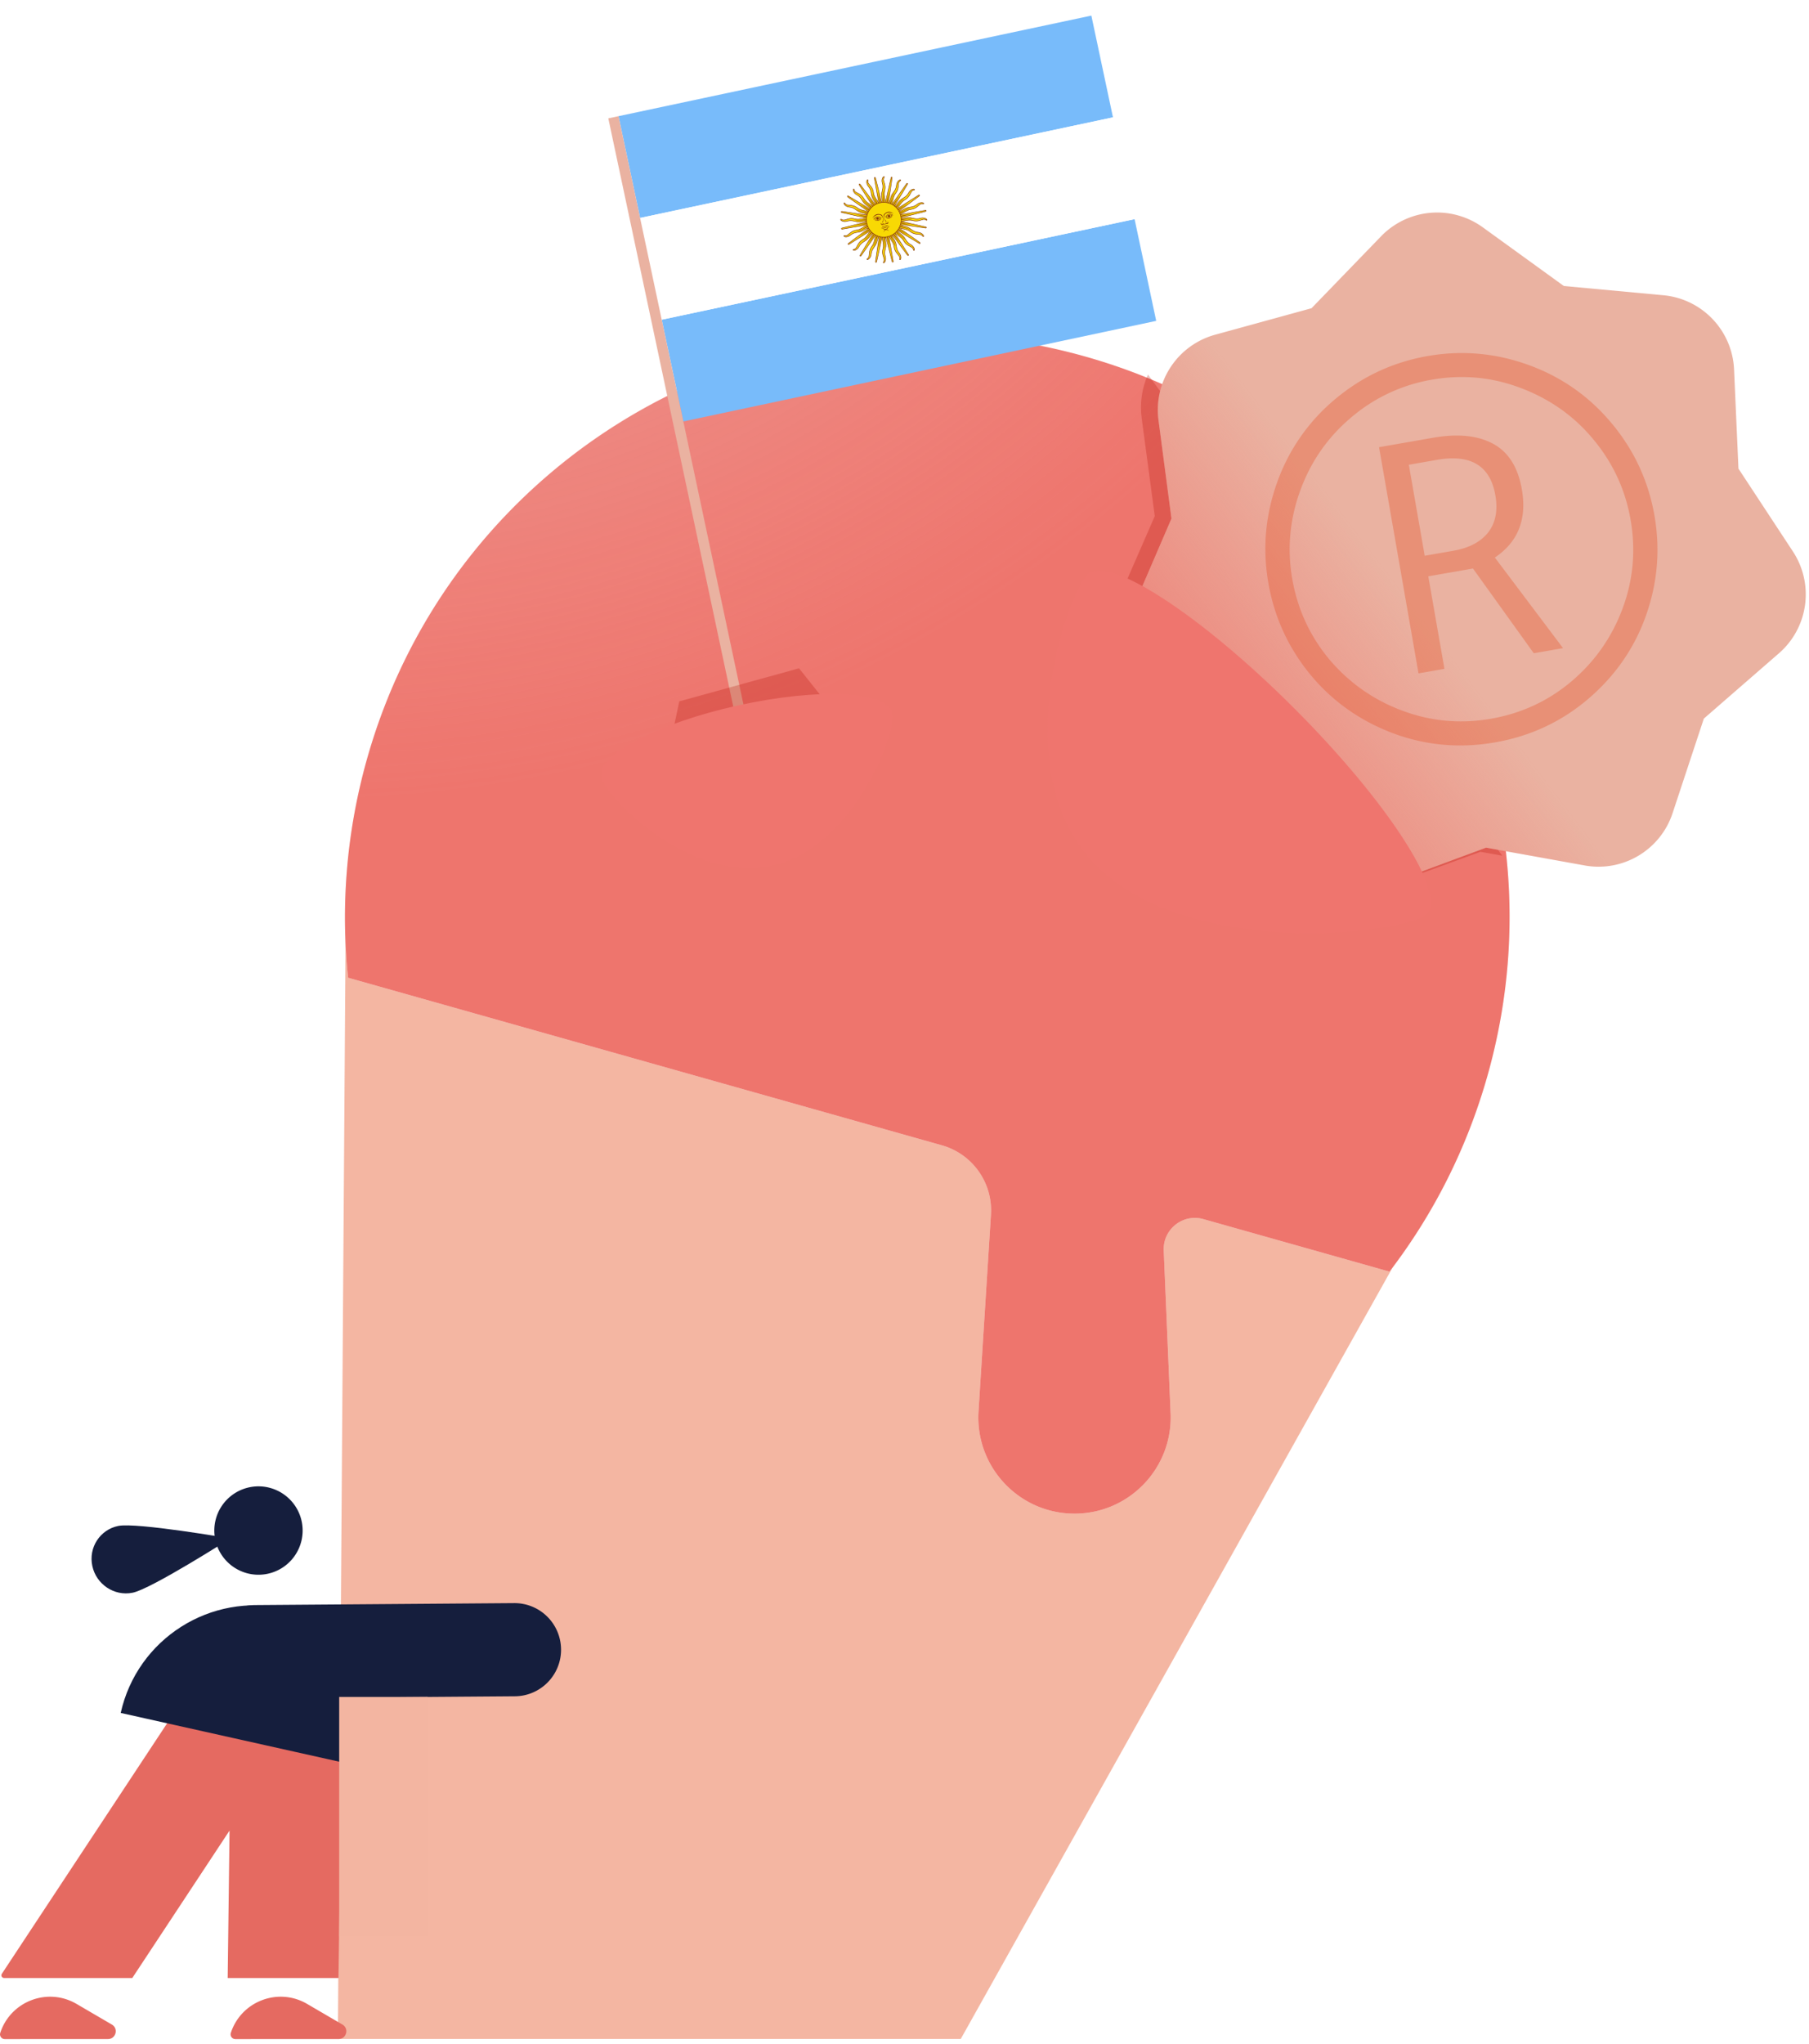 <svg xmlns="http://www.w3.org/2000/svg" xmlns:xlink="http://www.w3.org/1999/xlink" width="348" height="393" fill="none" xmlns:v="https://vecta.io/nano"><style><![CDATA[.B{fill:#f8d904}.C{stroke:#85340a}.D{stroke-width:.1}.E{fill:#85340a}.F{fill-rule:evenodd}.G{color-interpolation-filters:sRGB}]]></style><path opacity=".87" d="M184.817 392H64.997l1.494-213L275 231l-90.183 161z" fill="#f2ab94"/><g class="F"><use xlink:href="#F" fill="#fbe8e7"/><use xlink:href="#F" fill="url(#D)"/></g><g filter="url(#B)"><path d="M219.629 80.418l2.517 18.806L216 113.307 267.673 170l17.121-6.24 4.206.749L220.831 72c-1.139 2.571-1.598 5.463-1.202 8.418z" fill="#b70f02" fill-opacity=".26"/></g><g fill="#e56a61"><use xlink:href="#G"/><use xlink:href="#G" x="44.357"/><path d="M43.799 380.277l.358-28.343-18.711 28.343H.8c-.419 0-.681-.452-.449-.805h0l31.662-47.958c10.13-15.345 33.824-7.934 33.591 10.507l-.483 38.256H43.799z" class="F"/></g><g fill="#151e3d"><path d="M25.501 306.204c-3.523.714-6.993-1.618-7.741-5.143-.767-3.552 1.499-7.003 4.996-7.698 3.523-.715 21.558 2.405 21.558 2.405s-15.27 9.747-18.813 10.436zm29.287 3.056c-14.255-3.18-28.388 5.799-31.567 20.054l51.622 11.513c3.179-14.255-5.799-28.388-20.054-31.567z"/><path d="M107.93 317.091c.038 4.946-3.942 8.986-8.889 9.023l-49.851.375a8.96 8.96 0 0 1-9.024-8.889 8.96 8.96 0 0 1 8.889-9.023l49.851-.375a8.96 8.96 0 0 1 9.023 8.889z" class="F"/><path d="M54.175 301.487a8.5 8.5 0 0 1-11.69-2.785 8.5 8.5 0 0 1 2.786-11.69 8.5 8.5 0 0 1 11.69 2.786 8.5 8.5 0 0 1-2.786 11.689z"/></g><path fill="#f3b5a1" d="M65.25 326.24h17v46h-17z"/><mask id="A" maskUnits="userSpaceOnUse" x="197" y="8" width="185" height="186" mask-type="alpha"><path transform="rotate(48.068 287.264 8.828)" fill="#c4c4c4" d="M287.264 8.828h140.557v120.419H287.264z"/></mask><g mask="url(#A)"><use xlink:href="#H" fill="#eab2a1"/><use xlink:href="#H" fill="url(#E)"/><path opacity=".65" d="M274.073 106.844l5.531-.965c2.996-.523 5.217-1.692 6.665-3.506 1.441-1.848 1.906-4.237 1.394-7.169-.989-5.666-4.726-7.934-11.212-6.801l-5.432.948 3.054 17.493zm18.683-12.784c1.007 5.765-.723 10.141-5.189 13.127l13.117 17.418-5.63.982-11.698-16.29-8.593 1.5 3.105 17.79-4.987.871-7.592-43.486 10.42-1.819c4.708-.822 8.541-.439 11.498 1.15s4.807 4.508 5.549 8.758zm-48.758 18.034c-1.15-6.589-.582-13.053 1.703-19.393a36.79 36.79 0 0 1 11.2-16.01c5.181-4.333 11.096-7.08 17.747-8.241 6.584-1.149 13.045-.58 19.381 1.709s11.671 6.025 16.002 11.21 7.078 11.105 8.24 17.759c1.133 6.49.6 12.863-1.598 19.12s-5.88 11.601-11.043 16.033-11.169 7.246-18.017 8.441c-6.815 1.19-13.399.591-19.753-1.797-6.36-2.42-11.65-6.198-15.871-11.335-4.189-5.141-6.852-10.974-7.991-17.497zm4.593-.802c1.023 5.864 3.421 11.047 7.192 15.549 3.799 4.463 8.456 7.724 13.972 9.783s11.204 2.576 17.064 1.553 11.023-3.418 15.488-7.185c4.493-3.806 7.767-8.468 9.823-13.987s2.572-11.211 1.548-17.075c-1-5.732-3.35-10.839-7.05-15.319-3.667-4.486-8.3-7.802-13.899-9.948-5.566-2.152-11.329-2.707-17.288-1.667a32.23 32.23 0 0 0-15.479 7.234c-4.498 3.773-7.77 8.451-9.814 14.036s-2.564 11.26-1.557 17.025z" fill="#e44e20" fill-opacity=".51"/></g><path d="M248.866 136.074c18.033 18.016 29.524 35.75 25.668 39.61S229.033 184.516 211 166.5s-5.626-52.195-1.769-56.056 21.602 7.615 39.635 25.63z" fill="#ef756e"/><path d="M154.637 55.65l63.625-13.524 4.158 19.563-63.053 13.402-27.914 5.933-4.159-19.563 27.343-5.812zm-3.014-19.806l-28.487 6.055-4.158-19.563 27.915-5.934L209.946 3l4.158 19.563-62.481 13.281z" fill="#78bbfa"/><path d="M150.479 36.087l63.625-13.524 2.079 9.782 2.079 9.782-63.053 13.402-27.915 5.934-2.079-9.782-2.079-9.782 27.343-5.812z" fill="#fff"/><use xlink:href="#I" class="B"/><use xlink:href="#I" class="C D"/><use xlink:href="#J" class="B"/><use xlink:href="#J" class="C D"/><use xlink:href="#K" class="B"/><use xlink:href="#K" class="C D"/><use xlink:href="#L" class="B"/><use xlink:href="#L" class="C D"/><g class="E"><path d="M171.134 45.002c.279 1.051.981 1.394 1.069 2.388.097-.821-.656-1.282-.861-2.42m-1.49-2.598l3.349 4.511-3.011-4.744"/><path d="M169.994 45.219c-.145 1.078.373 1.663.074 2.615.404-.722-.116-1.435.131-2.565m-.383-2.97l1.368 5.45-.967-5.535"/><path d="M168.857 44.983c-.546.941-.292 1.68-.932 2.444.649-.512.442-1.37 1.103-2.32m.783-2.891l-.822 5.559 1.225-5.484"/><path d="M167.898 44.33c-.865.66-.912 1.44-1.797 1.902.796-.225.933-1.096 1.907-1.721m1.829-2.371l-2.886 4.821 3.231-4.598"/></g><use xlink:href="#M" class="B"/><use xlink:href="#M" class="C D"/><use xlink:href="#N" class="B"/><use xlink:href="#N" class="C D"/><use xlink:href="#O" class="B"/><use xlink:href="#O" class="C D"/><use xlink:href="#P" class="B"/><use xlink:href="#P" class="C D"/><g class="E"><path d="M167.261 43.359c-1.052.279-1.394.982-2.388 1.069.821.097 1.282-.655 2.421-.86m2.597-1.491l-4.511 3.35 4.744-3.012"/><path d="M167.044 42.219c-1.078-.145-1.664.373-2.615.074.721.404 1.435-.115 2.565.131m2.971-.383l-5.45 1.368 5.535-.967"/><path d="M167.28 41.083c-.941-.546-1.68-.291-2.445-.932.512.649 1.37.443 2.32 1.103m2.891.783l-5.558-.822 5.484 1.225"/><path d="M167.933 40.124c-.66-.864-1.441-.912-1.902-1.797.225.796 1.096.933 1.721 1.907m2.372 1.83l-4.821-2.886 4.597 3.23"/></g><use xlink:href="#Q" class="B"/><use xlink:href="#Q" class="C D"/><use xlink:href="#R" class="B"/><use xlink:href="#R" class="C D"/><use xlink:href="#S" class="B"/><use xlink:href="#S" class="C D"/><use xlink:href="#T" class="B"/><use xlink:href="#T" class="C D"/><g class="E"><path d="M168.904 39.487c-.279-1.051-.982-1.394-1.069-2.388-.097.821.655 1.282.86 2.42m1.491 2.598l-3.35-4.511 3.012 4.744"/><path d="M170.044 39.27c.145-1.078-.373-1.663-.074-2.615-.404.721.115 1.435-.131 2.565m.383 2.97l-1.368-5.45.967 5.535"/><path d="M171.181 39.505c.546-.941.291-1.68.932-2.444-.649.512-.443 1.37-1.103 2.32m-.783 2.891l.822-5.559-1.225 5.484"/><path d="M172.14 40.158c.865-.66.912-1.44 1.797-1.901-.796.225-.933 1.096-1.907 1.721m-1.83 2.371l2.887-4.821-3.231 4.598"/></g><use xlink:href="#U" class="B"/><use xlink:href="#U" class="C D"/><use xlink:href="#V" class="B"/><use xlink:href="#V" class="C D"/><use xlink:href="#W" class="B"/><use xlink:href="#W" class="C D"/><use xlink:href="#X" class="B"/><use xlink:href="#X" class="C D"/><g class="E"><path d="M172.776 41.13c1.051-.279 1.394-.982 2.387-1.069-.821-.097-1.281.656-2.42.86m-2.598 1.491l4.512-3.35-4.744 3.012"/><path d="M172.993 42.27c1.078.145 1.663-.374 2.615-.074-.722-.404-1.435.115-2.566-.131m-2.97.383l5.45-1.368-5.535.967"/><path d="M172.757 43.407c.941.546 1.68.291 2.444.932-.512-.649-1.37-.443-2.32-1.103m-2.891-.783l5.559.821-5.484-1.225"/><path d="M172.104 44.366c.66.865 1.44.912 1.901 1.797-.224-.796-1.096-.933-1.721-1.907m-2.371-1.83l4.821 2.886-4.598-3.23"/></g><path d="M170.712 45.505c1.8-.383 2.95-2.153 2.567-3.954s-2.153-2.95-3.954-2.567-2.95 2.153-2.567 3.954 2.153 2.95 3.954 2.567z" class="B C D"/><path d="M170.982 41.311c-.223.047-.416.189-.498.416.298.172.858.079 1.175-.277a.88.88 0 0 0-.677-.14zm.007.052c.216-.05.439.006.489.099-.192.329-.598.39-.892.243.073-.199.235-.303.403-.342z" fill="#843511"/><g class="E"><path d="M170.991 41.147c-.326.069-.385.161-.509.318s-.204.148-.224.179.021.1.066.064.135-.107.258-.264.274-.189.425-.221c.452-.096.782.227.827.191s-.341-.373-.843-.267h0z"/><path d="M171.926 41.106c-.684-.379-1.427-.3-1.749.162-.07.152-.103.306-.098.459.011.296.165.586.456.855-.025.005-.07.041-.089.071-.281-.338-.434-.715-.448-1.1-.003-.101.003-.202.018-.303.456-.569 1.197-.779 1.909-.143h.001z"/><path d="M171.074 41.784c.125-.026.204-.149.178-.274s-.149-.204-.274-.178-.204.149-.178.274.149.204.274.178z"/><path d="M171.711 41.571c-.357.417-.789.482-1.072.385s-.293-.147-.243-.158.11.029.333.086.522-.006.981-.313h.001zm-2.095 1.23a.23.23 0 0 0-.136.263.23.23 0 0 0 .275.175.23.23 0 0 0 .163-.134.49.49 0 0 0 .287.016l.029-.006c.064-.015.183-.047.256-.131.055.052.13.072.204.056.124-.027.206-.148.18-.272-.024-.109-.12-.188-.231-.185.064.009.116.058.129.122.018.083-.035.165-.118.182s-.16-.032-.181-.111c-.014.054-.08.22-.269.268-.192.033-.32-.092-.355-.136.013.081-.04.158-.12.175s-.164-.035-.182-.118c-.014-.064.013-.13.069-.164zm.387.616c-.251.053-.302.302-.496.5.115-.077.193-.197.347-.334s.33-.047.43-.069l.004-.001c.1-.021.224-.175.421-.112s.32.14.456.164c-.257-.102-.409-.308-.66-.255-.05.011-.143.059-.233.13l-.003.001c-.111-.029-.216-.035-.266-.024zm-.022.315c-.098.025-.224.073-.401.17.431-.196.563-.066.763-.108l.004-.001c.201-.043.268-.215.741-.211-.534-.044-.612.077-.763.108h-.003c-.095.02-.177-.001-.341.042z"/><path d="M169.603 43.893l-.095.024c.537-.062.348.294.9.177l.004-.001c.552-.117.238-.366.754-.528-.563.067-.319.355-.771.451l-.003.001c-.424.09-.354-.222-.789-.124z"/><path d="M170.961 44.456a.462.462 0 1 0-.903.192c.005-.22.161-.407.376-.453s.433.062.527.261zm-3.119-2.482c.47-.624 1.181-.854 1.663-.563a1.01 1.01 0 0 1 .276.379c.111.275.088.602-.069.966.025-.005.081.009.111.029.118-.423.106-.829-.039-1.187a1.64 1.64 0 0 0-.139-.269c-.648-.334-1.411-.224-1.803.645h0z"/><path d="M168.713 41.632c.326-.069.417-.01.595.083s.247.052.277.072.021.1-.034.086-.167-.043-.344-.137-.327-.061-.478-.029c-.451.096-.622.525-.677.511s.16-.48.661-.586h0z"/></g><path d="M168.73 41.79a.66.66 0 0 0-.498.416c.299.172.858.079 1.176-.277a.88.88 0 0 0-.678-.14zm.008.052c.216-.05.439.007.488.099-.192.329-.598.39-.891.243a.54.54 0 0 1 .403-.342z" fill="#843511"/><g class="E"><path d="M168.86 42.254a.23.23 0 1 0-.096-.451c-.125.026-.204.149-.178.274s.149.204.274.178z"/><path d="M168.228 42.311c.496.235.917.12 1.136-.084s.208-.254.158-.243-.09.071-.269.214-.48.207-1.025.113h0z"/></g><path d="M118 22.544l28.277 133.031" stroke="#eab2a1" stroke-width="2"/><g filter="url(#C)"><path d="M153.714 128.483l7.199 9.045-32.665 8.804 2.426-11.495 23.04-6.354z" fill="#b70f02" fill-opacity=".26"/></g><path d="M141.978 135.621c-15.452 3.407-27.23 9.563-26.306 13.75s17.376 20.488 32.828 17.08 24.051-25.233 23.128-29.42-14.198-4.818-29.65-1.41z" fill="#ef756e"/><defs><filter id="B" x="204" y="60" width="97" height="122" filterUnits="userSpaceOnUse" class="G"><feFlood flood-opacity="0"/><feBlend in="SourceGraphic"/><feGaussianBlur stdDeviation="6"/></filter><filter id="C" x="116.248" y="116.483" width="56.665" height="41.849" filterUnits="userSpaceOnUse" class="G"><feFlood flood-opacity="0"/><feBlend in="SourceGraphic"/><feGaussianBlur stdDeviation="6"/></filter><radialGradient id="D" cx="0" cy="0" r="1" gradientUnits="userSpaceOnUse" gradientTransform="matrix(70.882,391.603,-415.033,75.123,63.665,-59.858)"><stop stop-color="#e56a61" stop-opacity=".41"/><stop offset=".536" stop-color="#ee756d"/></radialGradient><linearGradient id="E" x1="210.545" y1="167.24" x2="273.812" y2="119.012" gradientUnits="userSpaceOnUse"><stop offset=".168" stop-color="#ee756d"/><stop offset="1" stop-color="#ee756d" stop-opacity="0"/></linearGradient><path id="F" d="M286.167 206.734c-3.975 14.092-10.475 26.789-18.873 37.739l-35.801-10.097c-3.93-1.109-7.795 1.947-7.623 6.027l1.318 31.319c.443 10.513-7.961 19.278-18.483 19.278-10.676 0-19.136-9.011-18.463-19.666l2.388-37.817a13 13 0 0 0-9.445-13.331L66.969 187.971c-1.438-13.725-.345-27.947 3.629-42.039 16.79-59.528 78.657-94.173 138.185-77.383s94.174 78.657 77.384 138.185z"/><path id="G" d="M.921 392.021l19.847-.008c1.526-.001 2.072-2.018.754-2.788l-6.799-3.971c-5.547-3.24-12.669-.539-14.674 5.564a.92.92 0 0 0 .872 1.203z"/><path id="H" d="M265.679 45.428a15 15 0 0 1 19.572-1.722l15.59 11.279 19.144 1.777c7.461.693 13.267 6.785 13.599 14.271l.846 19.062 10.48 15.936a15 15 0 0 1-2.692 19.563l-14.444 12.555-6.017 18.187c-2.347 7.092-9.555 11.377-16.907 10.049l-18.966-3.424-18.077 6.684c-7.007 2.591-14.853-.369-18.402-6.942l-9.1-16.857-16.416-9.839a15 15 0 0 1-6.067-18.792l7.536-17.522-2.496-18.917a15 15 0 0 1 10.897-16.426l18.54-5.094 13.38-13.828z"/><path id="I" d="M169.681 42.477l4.886 6.567s.087.127.172.069-.003-.185-.003-.185l-4.379-6.915m.522 2.848c.194 1.115 1.004 1.579 1.125 2.586s.783 1.45.991 1.808-.006.643.119.674.307-.326.11-.855-.646-.603-.805-1.831-.81-1.383-.9-2.515"/><path id="J" d="M169.617 42.331l2.001 7.937s.032.151.133.129.068-.172.068-.172l-1.399-8.065m-.608 2.831c-.247 1.105.324 1.843.05 2.82s.168 1.64.223 2.049-.251.592-.148.668.409-.183.429-.747-.366-.805-.043-2-.219-1.588.131-2.668"/><path id="K" d="M169.615 42.17l-1.188 8.099s-.028.151.073.17.129-.133.129-.133l1.793-7.986m-1.645 2.383c-.651.926-.406 1.827-1.032 2.625s-.473 1.579-.579 1.979-.458.451-.392.561.447-.013.683-.526-.031-.883.725-1.864.405-1.551 1.142-2.415"/><path id="L" d="M169.674 42.021l-4.197 7.028s-.084.129.002.185.17-.073.17-.073l4.713-6.692m-2.431 1.572c-.956.606-1.075 1.532-1.959 2.03s-1.041 1.278-1.291 1.607-.597.241-.577.368.418.16.832-.225.31-.828 1.383-1.444.968-1.278 1.979-1.794"/><path id="M" d="M169.786 41.906l-6.567 4.886s-.127.087-.069.172.185-.003.185-.003l6.916-4.379m-2.848.522c-1.116.195-1.58 1.005-2.587 1.126s-1.45.783-1.808.99-.643-.006-.674.119.326.308.855.111.603-.646 1.831-.805 1.383-.81 2.515-.9"/><path id="N" d="M169.933 41.843l-7.937 2.002s-.151.032-.129.132.171.068.171.068l8.065-1.399m-2.831-.608c-1.105-.247-1.843.324-2.82.05s-1.64.168-2.049.223-.592-.251-.668-.148.183.409.747.429.804-.366 2-.043 1.588-.219 2.667.131"/><path id="O" d="M170.093 41.841l-8.099-1.188s-.151-.028-.17.073.133.129.133.129l7.986 1.793m-2.383-1.645c-.926-.651-1.827-.406-2.624-1.033s-1.58-.472-1.979-.578-.451-.459-.561-.392.013.448.526.683.884-.03 1.864.726 1.551.405 2.415 1.142"/><path id="P" d="M170.242 41.9l-7.028-4.197s-.129-.084-.185.002.074.17.074.17l6.692 4.713m-1.572-2.432c-.607-.956-1.533-1.075-2.03-1.959s-1.278-1.041-1.607-1.291-.241-.596-.368-.577-.159.418.225.832.828.31 1.445 1.384 1.277.968 1.794 1.979"/><path id="Q" d="M170.357 42.011l-4.886-6.567s-.087-.127-.172-.069.003.185.003.185l4.379 6.915m-.522-2.848c-.194-1.115-1.005-1.579-1.126-2.586s-.782-1.451-.99-1.808.006-.643-.119-.674-.307.325-.111.855.646.603.806 1.831.81 1.383.9 2.515"/><path id="R" d="M170.421 42.158l-2.002-7.937s-.032-.151-.132-.129-.068.172-.068.172l1.399 8.065m.608-2.831c.247-1.105-.324-1.843-.05-2.82s-.169-1.64-.223-2.049.251-.592.148-.668-.409.183-.43.747.366.805.043 2 .219 1.588-.131 2.668"/><path id="S" d="M170.423 42.319l1.187-8.099s.029-.151-.072-.17-.129.133-.129.133l-1.793 7.986m1.644-2.383c.652-.926.407-1.827 1.033-2.625s.473-1.579.579-1.979.458-.451.392-.56-.448.013-.683.526.03.883-.725 1.864-.406 1.551-1.142 2.415"/><path id="T" d="M170.364 42.467l4.197-7.027s.083-.129-.003-.185-.169.073-.169.073l-4.713 6.692m2.431-1.572c.956-.607 1.075-1.533 1.959-2.03s1.04-1.278 1.291-1.607.597-.241.577-.368-.418-.159-.832.225-.31.828-1.383 1.444-.968 1.278-1.979 1.794"/><path id="U" d="M170.251 42.583l6.567-4.887s.126-.087.068-.172-.184.003-.184.003l-6.916 4.379m2.848-.522c1.116-.195 1.58-1.005 2.587-1.126s1.45-.783 1.808-.99.643.006.674-.119-.326-.307-.855-.111-.604.646-1.831.805-1.383.81-2.515.9"/><path id="V" d="M170.104 42.646l7.937-2.002s.15-.032.129-.132-.172-.068-.172-.068l-8.065 1.4m2.831.608c1.105.247 1.844-.324 2.821-.05s1.639-.168 2.049-.223.592.251.668.148-.183-.409-.747-.429-.805.366-2 .043-1.588.219-2.668-.131"/><path id="W" d="M169.944 42.648l8.098 1.188s.152.028.17-.073-.132-.129-.132-.129l-7.987-1.793m2.383 1.645c.927.651 1.827.406 2.625 1.033s1.579.472 1.979.578.451.459.56.392-.012-.447-.526-.683-.883.03-1.864-.725-1.551-.405-2.414-1.142"/><path id="X" d="M169.795 42.589l7.027 4.197s.129.084.185-.002-.073-.17-.073-.17l-6.692-4.713m1.572 2.432c.606.956 1.532 1.074 2.03 1.959s1.278 1.041 1.606 1.291.241.596.368.577.16-.418-.225-.832-.827-.31-1.444-1.384-1.278-.968-1.794-1.979"/></defs></svg>